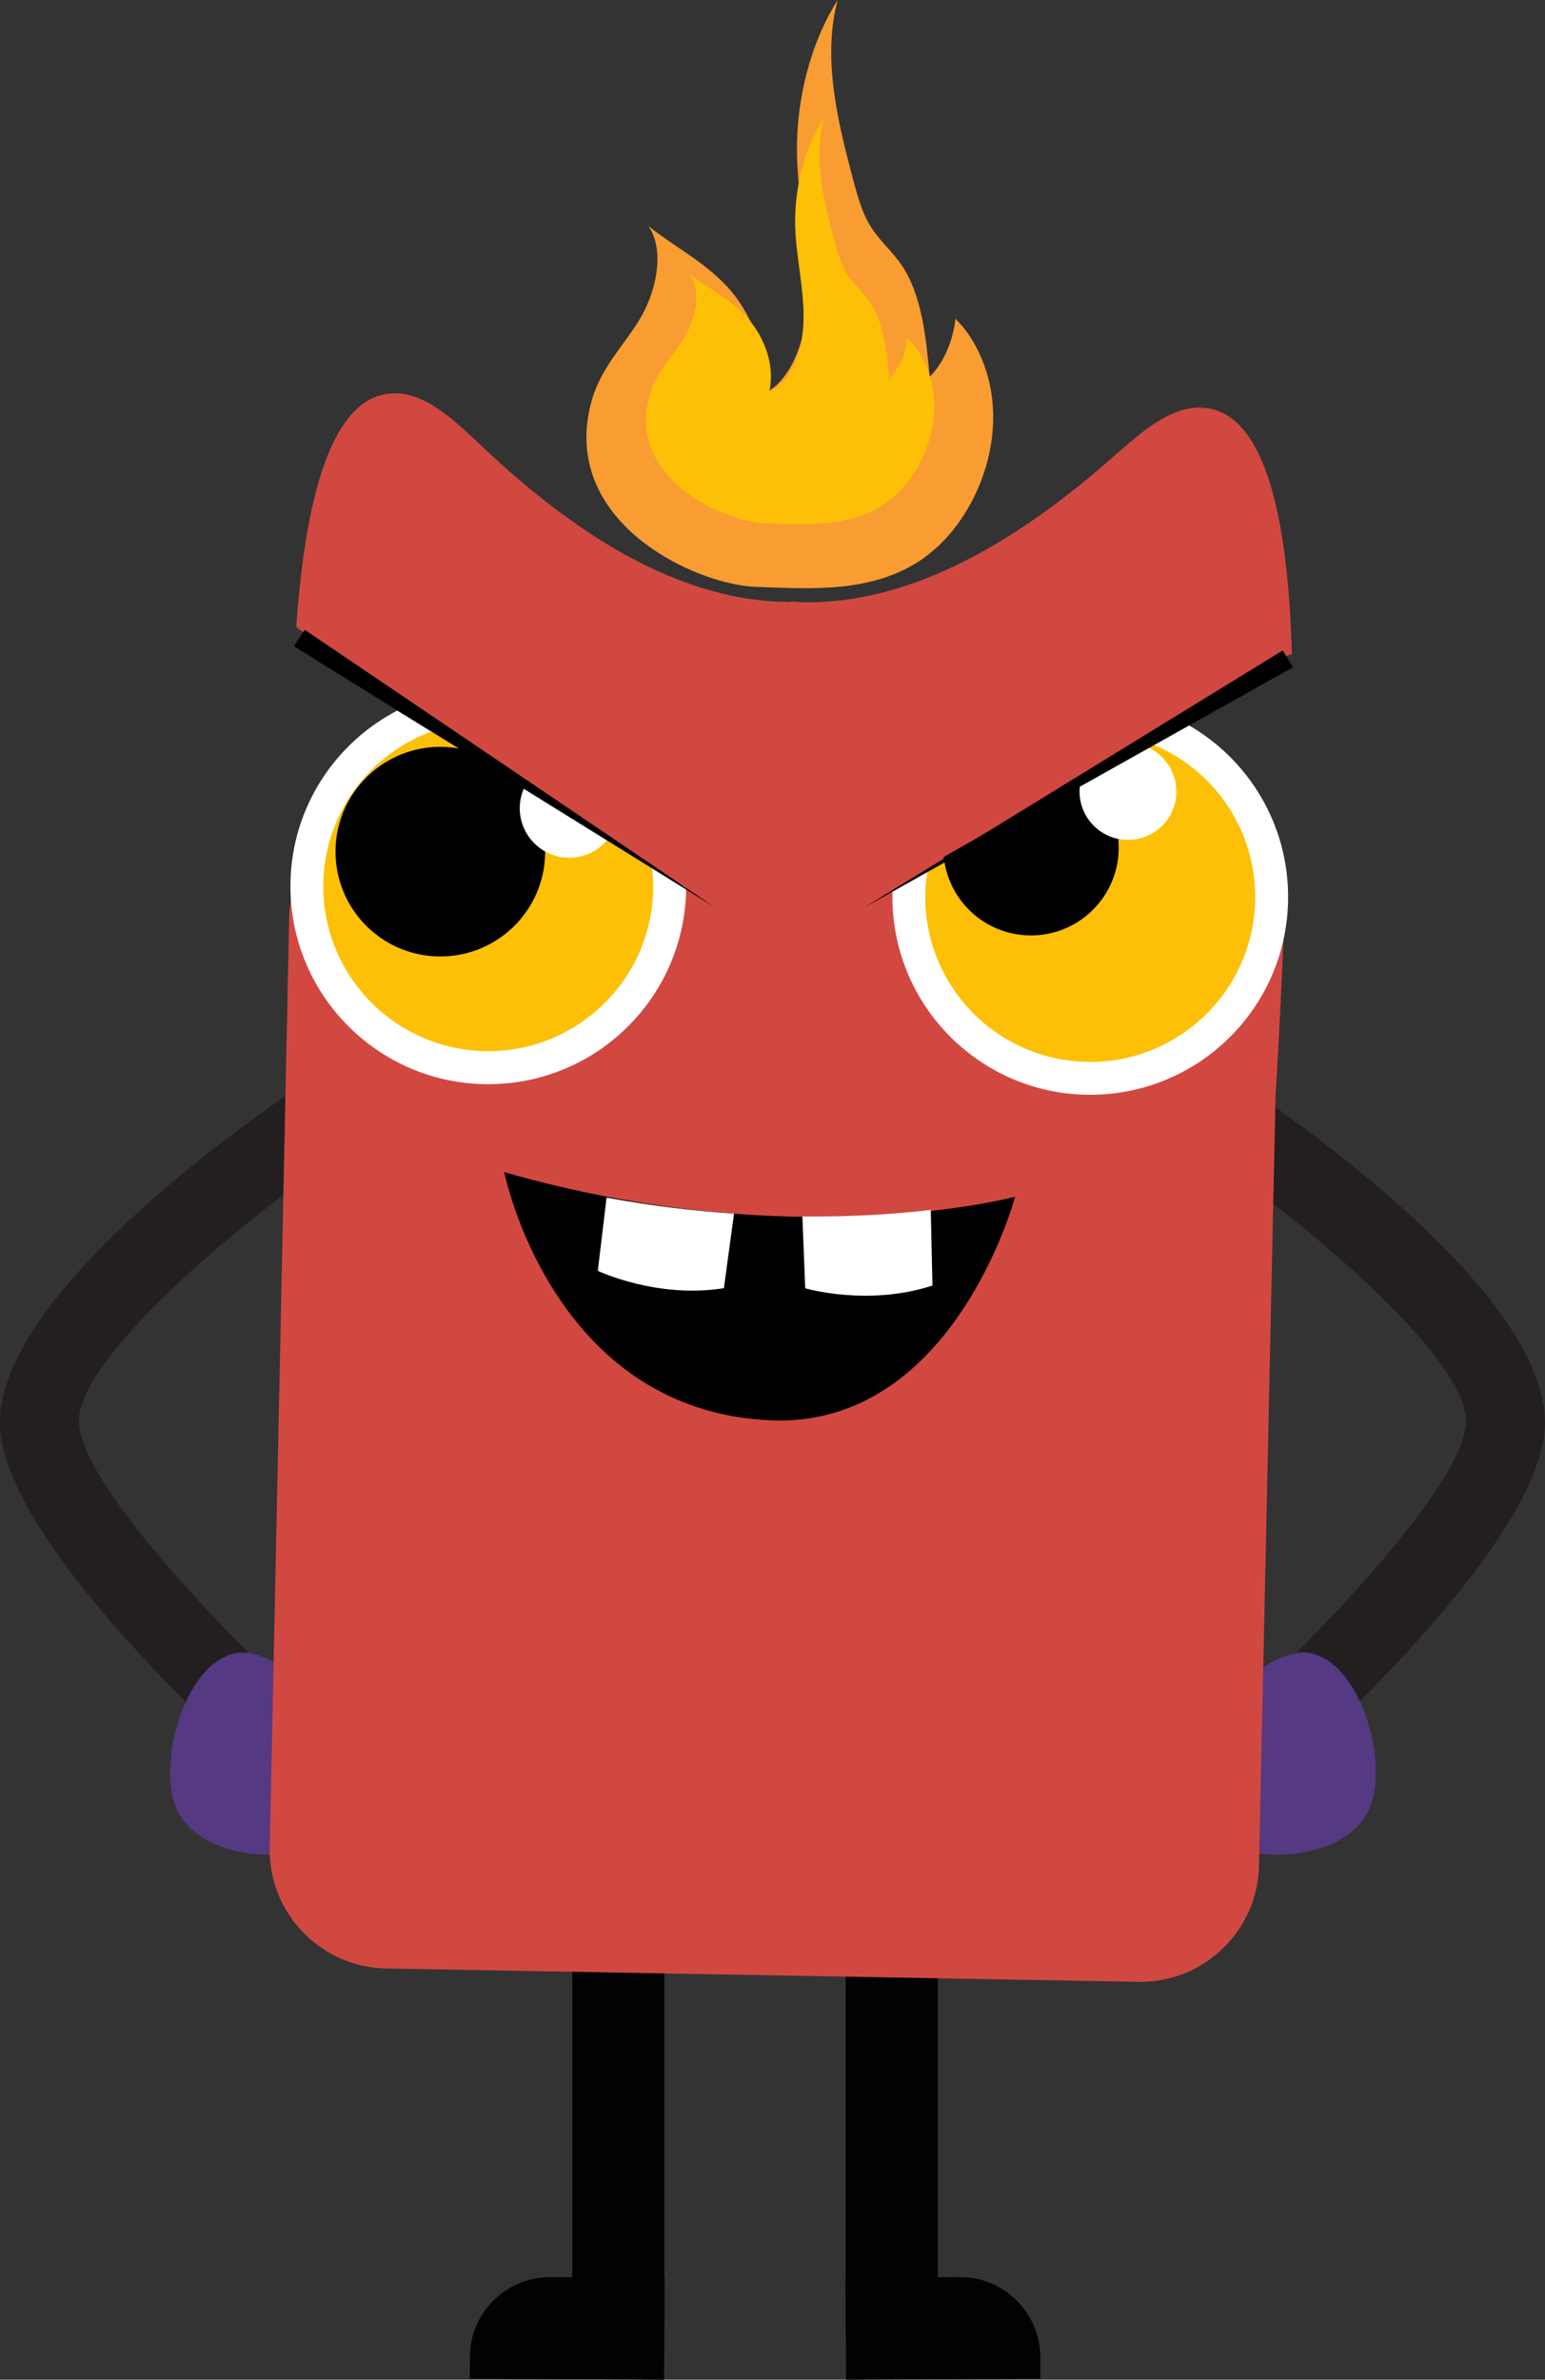 <svg fill="none" height="174" viewBox="0 0 113 174" width="113" xmlns="http://www.w3.org/2000/svg" xmlns:xlink="http://www.w3.org/1999/xlink"><rect x="0" y="0" width="113" height="174" fill="#333333" stroke="none"/><clipPath id="a"><path d="m0 0h113v174h-113z"/></clipPath><g clip-path="url(#a)"><g fill="#000203"><path d="m41.854 141.795v28.314c0 4.335 6.739 4.34 6.739 0v-28.314c0-4.334-6.739-4.34-6.739 0z"/><path d="m48.57 174.001-14.213-.082.009-1.594c.019-3.234 2.662-5.846 5.896-5.828l8.351.048z"/><path d="m61.852 141.795v28.314c0 4.335 6.739 4.34 6.739 0 0-9.438 0-18.876 0-28.314 0-4.334-6.739-4.34-6.739 0z"/><path d="m61.838 166.544 8.35-.048c3.235-.018 5.878 2.594 5.897 5.828l.009 1.594-14.213.082z"/></g><path d="m90.559 132.666-3.757-4.38c8.266-7.085 20.065-19.274 20.419-24.187.326-4.537-11.467-14.615-19.543-19.999l3.201-4.8c3.807 2.538 22.778 15.687 22.098 25.209-.651 9.067-18.79 25.046-22.418 28.157z" fill="#231f20"/><path d="m90.627 135.254c3.448.915 7.84.084 9.378-2.684 1.724-3.104-.281-10.819-4.094-11.683-3.223-.73-8.772 5.378-9.58 7.888-1.112 3.453 1.219 5.659 4.302 6.473z" fill="#553982"/><path d="m22.435 132.666 3.757-4.38c-8.266-7.085-20.065-19.274-20.419-24.187-.326-4.537 11.467-14.615 19.543-19.999l-3.201-4.8c-3.808 2.543-22.777 15.693-22.098 25.209.651 9.067 18.79 25.046 22.418 28.157z" fill="#231f20"/><path d="m22.441 135.254c-3.448.915-7.84.084-9.378-2.684-1.724-3.104.281-10.819 4.094-11.683 3.224-.73 8.772 5.378 9.581 7.888 1.112 3.453-1.219 5.659-4.302 6.473z" fill="#553982"/><path d="m91.261 63.169c.073-.101.14-.202.208-.303l-4.425-4.323c-2.106.477-4.234-2.268-2.257-4.014 1.932-1.707 3.701-3.599 5.88-4.997 1.185-.758 2.488-1.258 3.819-1.701-.253-9.163-1.718-17.938-6.694-18.028-2.477-.045-4.728 2.179-6.992 4.138-7.126 6.159-14.73 10.353-22.407 10.084v-.039c-.095 0-.191.006-.286.011-.096-.011-.191-.017-.286-.022 0 0 0 .039-.006.039-7.671 0-15.123-4.463-22.025-10.875-2.196-2.038-4.364-4.34-6.84-4.379-4.852-.084-6.66 8.197-7.284 17.091l13.315 9.736-10.148 8.916-3.403-.258c0 .292.006.59 0 .881-.169.646-.27 1.314-.281 2.004l-1.421 67.992c-.084 4.761 3.74 8.725 8.502 8.81l55.04.976c4.762.085 8.727-3.739 8.811-8.5l1.213-56.314c.286-4.497.472-8.955.674-13.475-1.904.46-4.139-1.477-2.707-3.447z" fill="#d14841"/><path d="m67.63 40.761c-3.729 2.65-8.278 2.291-12.327 2.15-4.498-.157-14.5-4.8-12.023-13.632.663-2.364 2.286-3.941 3.482-5.89 1.196-1.948 1.926-5.031.663-6.861 1.915 1.533 4.049 2.577 5.784 4.458 1.735 1.881 3.038 4.963 2.42 7.888 2.319-.814 3.504-4.463 3.527-7.714.022-3.245-.769-6.401-.859-9.64-.118-4.149.972-8.354 2.971-11.521-1.134 4.217-.011 8.837 1.101 13.026.315 1.185.64 2.392 1.213 3.374.679 1.162 1.662 1.937 2.398 3.038 1.432 2.145 1.758 5.227 2.016 8.113 1.005-1.005 1.702-2.571 1.881-4.245 1.32 1.291 2.286 3.251 2.628 5.424.747 4.784-1.679 9.747-4.891 12.026z" fill="#f99c32"/><path d="m64.778 36.786c-2.639 1.825-5.863 1.578-8.732 1.482-3.19-.112-10.277-3.318-8.519-9.416.472-1.634 1.617-2.723 2.465-4.065.848-1.342 1.359-3.47.466-4.739 1.353 1.061 2.87 1.78 4.099 3.082 1.23 1.297 2.156 3.43 1.718 5.446 1.64-.561 2.482-3.082 2.499-5.323s-.545-4.419-.612-6.659c-.084-2.864.685-5.766 2.1-7.95-.803 2.908-.006 6.097.786 8.995.225.82.455 1.651.859 2.33.483.803 1.179 1.336 1.702 2.094 1.016 1.482 1.247 3.61 1.432 5.603.713-.691 1.207-1.774 1.331-2.931.938.893 1.623 2.246 1.864 3.745.528 3.301-1.185 6.726-3.459 8.304z" fill="#fdc006"/><path d="m29.055 51.957c-4.56 2.369-7.716 7.091-7.811 12.593-.14 7.989 6.222 14.581 14.213 14.721s14.584-6.221 14.725-14.21c0-.062-.006-.118-.006-.174z" fill="#fff"/><path d="m31.56 53.484c-4.537 1.668-7.817 5.979-7.913 11.1-.118 6.659 5.189 12.155 11.849 12.273 6.66.118 12.158-5.188 12.276-11.847.011-.567-.034-1.117-.096-1.662l-16.117-9.87z" fill="#fdc006"/><path d="m39.871 62.406c-.073 4.233-3.566 7.602-7.8 7.529-4.234-.073-7.604-3.565-7.531-7.799.073-4.233 3.566-7.602 7.8-7.529 4.234.073 7.604 3.565 7.531 7.798z" fill="#000"/><path d="m38.367 57.532c-.213.455-.343.955-.354 1.494-.034 2.004 1.561 3.655 3.56 3.689 1.196.022 2.263-.539 2.937-1.42z" fill="#fff"/><path d="m22.288 46.05 29.977 20.28-30.769-19.078z" fill="#000"/><path d="m86.847 52.979-21.564 12.172c0 .056-.011.118-.011.174-.14 7.989 6.222 14.581 14.213 14.721 7.991.14 14.584-6.221 14.724-14.21.096-5.497-2.886-10.336-7.362-12.863z" fill="#fff"/><path d="m84.292 54.422-16.46 9.292c-.084.545-.146 1.095-.157 1.656-.118 6.659 5.189 12.155 11.849 12.273s12.158-5.188 12.276-11.847c.09-5.126-3.033-9.55-7.514-11.375z" fill="#fdc006"/><path d="m79.244 56.842-10.221 5.817c.337 3.178 2.988 5.682 6.267 5.738 3.544.062 6.469-2.757 6.531-6.305.039-2.145-.983-4.054-2.578-5.25z" fill="#000"/><path d="m83.663 54.528-4.627 2.611c-.045.219-.073.438-.079.668-.034 1.954 1.522 3.571 3.476 3.605s3.572-1.522 3.605-3.475c.028-1.572-.972-2.92-2.375-3.408z" fill="#fff"/><path d="m94.569 48.79-31.358 17.562 30.606-18.792z" fill="#000"/><path d="m74.246 87.502s-16.05 4.318-37.367-1.797c0 0 3.482 17.467 19.498 18.146 13.366.567 17.869-16.349 17.869-16.349z" fill="#000"/><g fill="#fff"><path d="m52.945 94.184.741-5.441c-2.898-.202-6.009-.567-9.322-1.179l-.64 5.356s4.307 2.055 9.216 1.269z"/><path d="m68.198 93.999-.123-5.53c-2.493.292-5.678.511-9.389.477l.208 5.25s4.577 1.347 9.305-.202z"/></g></g></svg>
